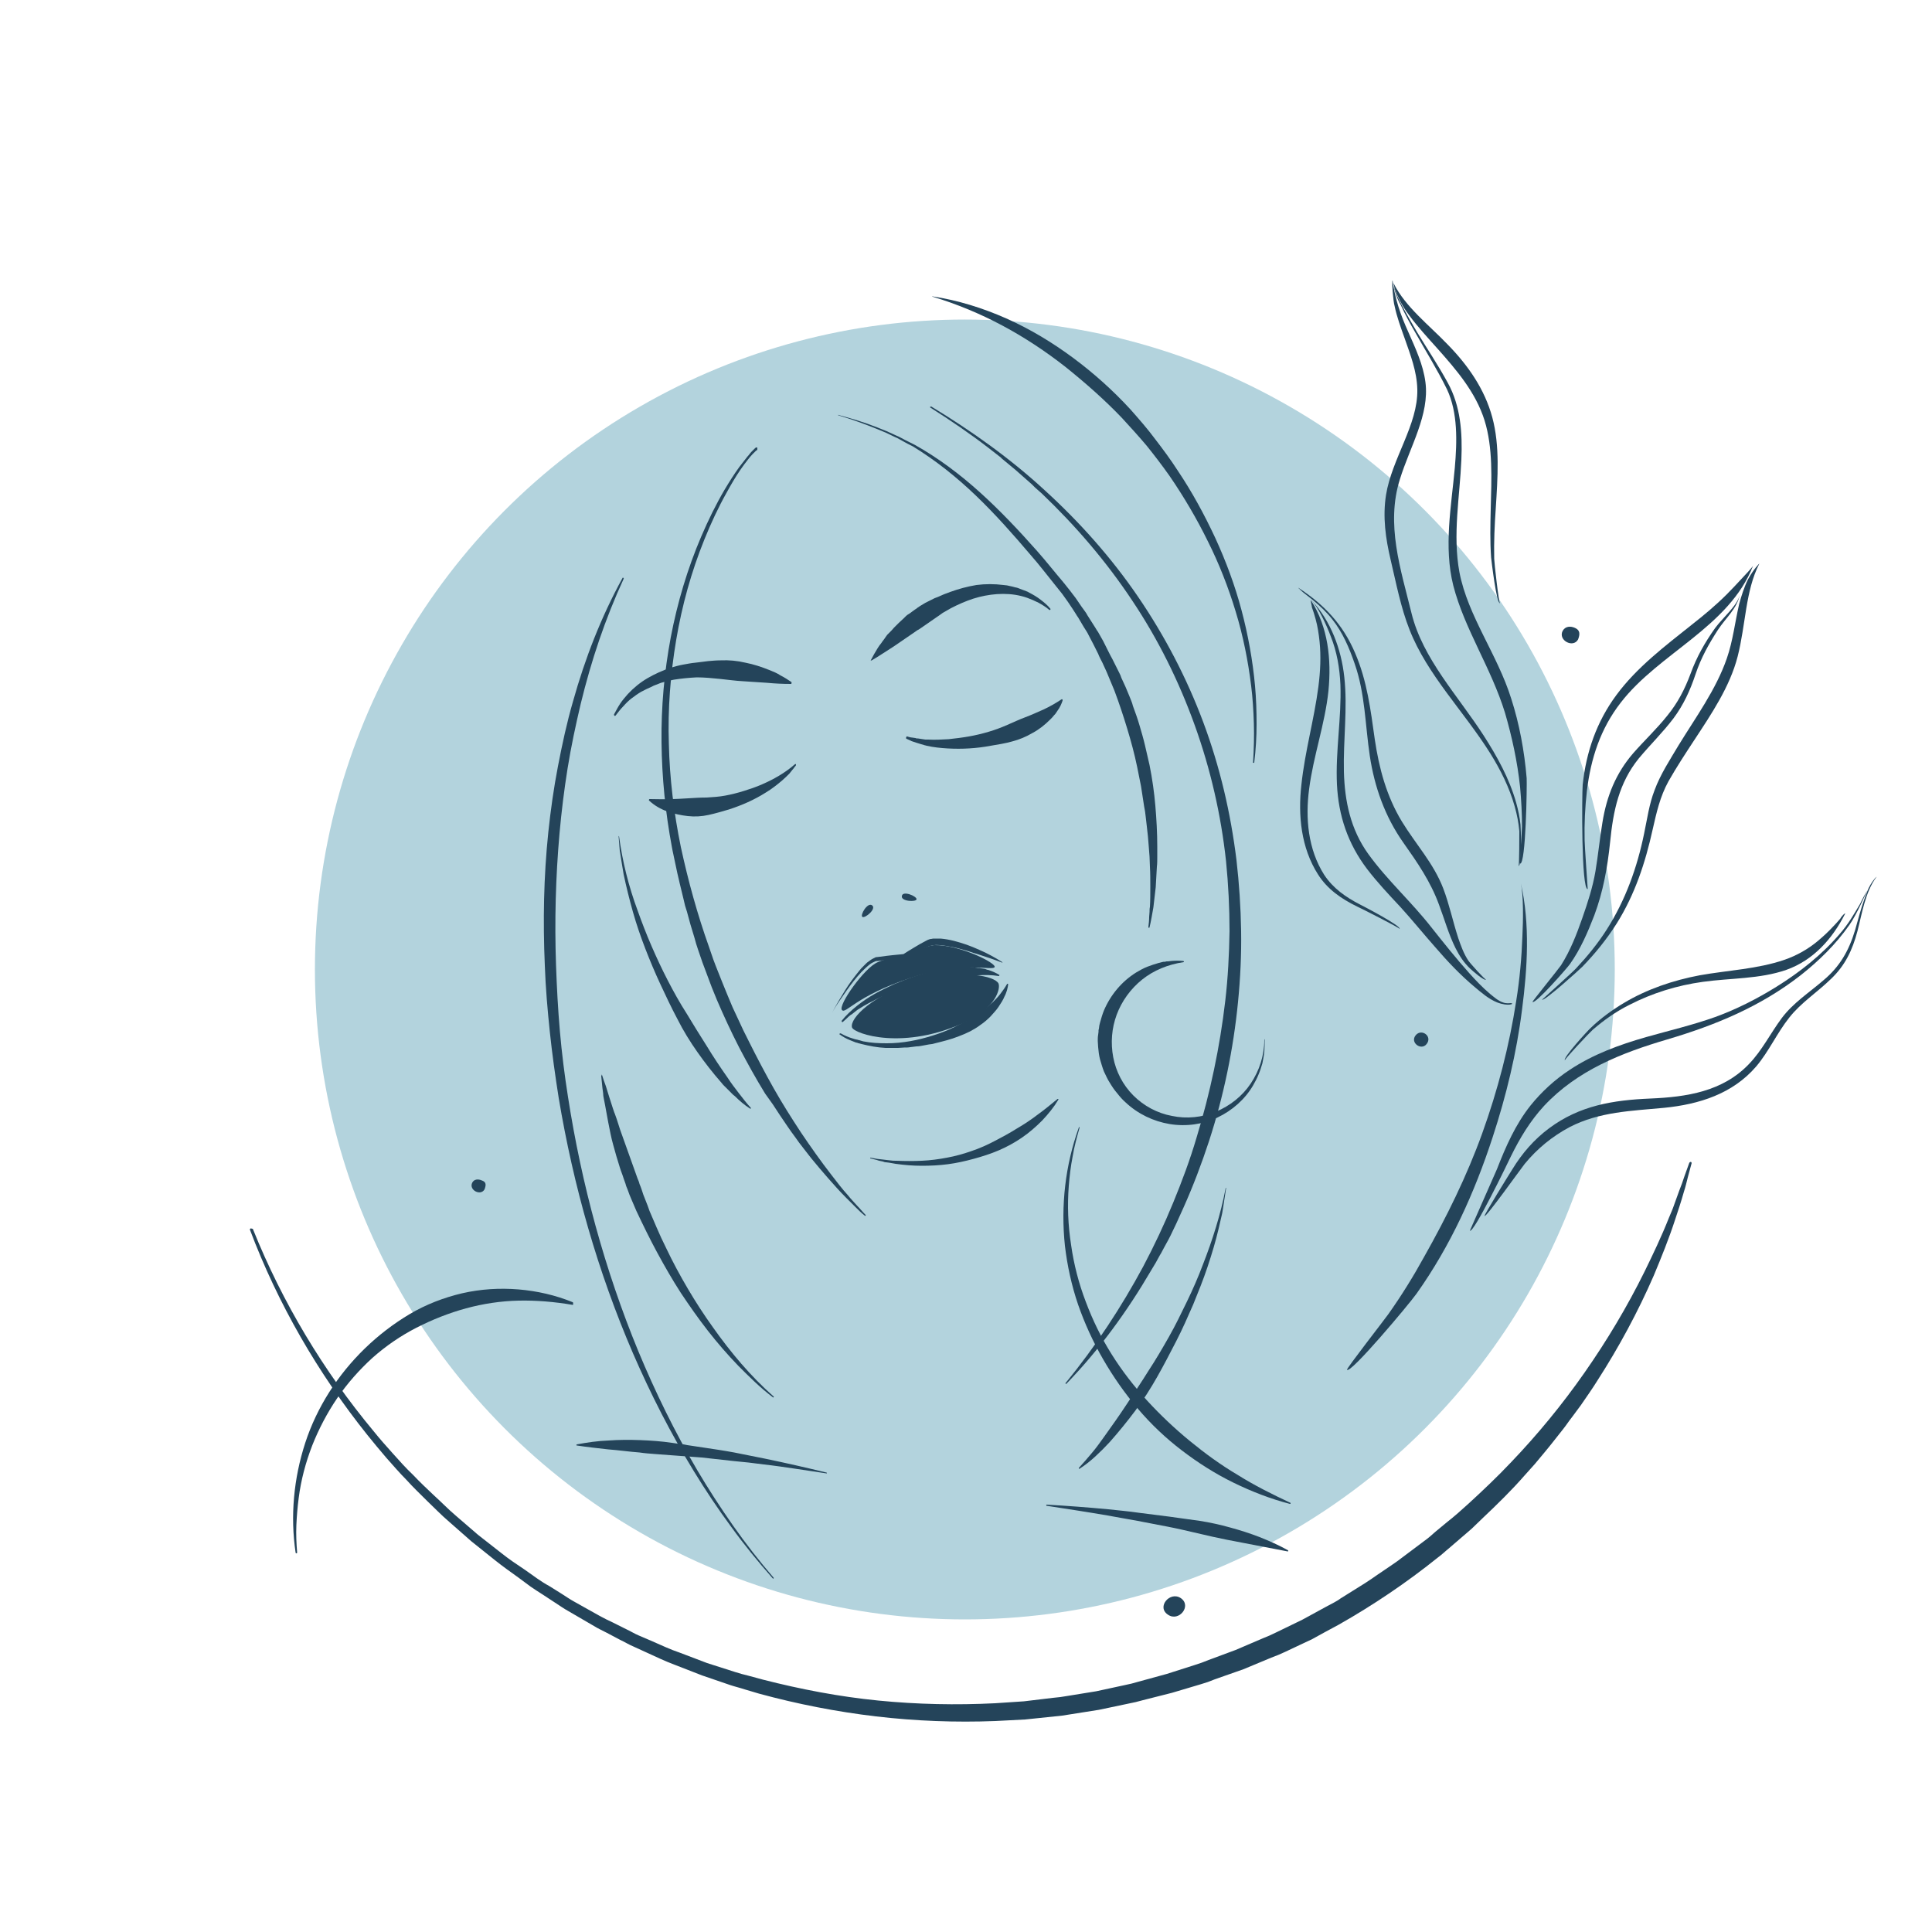 <svg xmlns="http://www.w3.org/2000/svg" xmlns:xlink="http://www.w3.org/1999/xlink" id="Layer_1" x="0px" y="0px" viewBox="0 0 500 500" style="enable-background:new 0 0 500 500;" xml:space="preserve"><style type="text/css">	.st0{fill:#B3D3DD;}	.st1{fill:#24445A;}</style><g id="icon_7">	<circle class="st0" cx="249.7" cy="250.9" r="168.2"></circle>	<g id="plant2_12_">		<g>			<path class="st1" d="M485.6,227c-2.9,3.9-3.7,9.4-4.9,14c-1.3,4.9-3.2,8.9-6.9,12.4c-3.5,3.4-7.7,6.1-10.7,9.9    c-3.2,4-5.3,8.8-8.6,12.7c-6.1,7.1-14.8,9.8-23.8,10.7c-8.4,0.8-16.8,1-24.5,5c-4.5,2.4-8.4,5.6-11.6,9.5    c-0.9,1.1-10,13.9-10.4,13.5c-0.2-0.2,6.5-11,7.2-12.1c2.5-4.1,5.6-7.7,9.5-10.6c7.9-5.9,16.6-7.3,26.2-7.7    c9.4-0.4,18.7-1.8,25.5-8.9c3.4-3.5,5.6-8,8.5-11.9c3-4,7.1-6.6,10.8-9.8c4.3-3.6,6.6-7.7,8.2-13c0.8-2.8,1.5-5.6,2.5-8.3    c0.4-1.1,0.8-2.3,1.4-3.3C484.9,227.5,485.9,226.6,485.6,227z"></path>			<path class="st1" d="M477.5,236.5c-3.3,6.5-8.2,12-15.2,14.5c-6.9,2.4-14.5,2.1-21.6,3.1c-6.6,0.9-13.1,2.9-19.1,6    c-3.4,1.7-6.5,3.9-9.4,6.4c-0.7,0.6-7.4,7.7-7.2,7.9c-0.7-0.5,6-7.8,6.7-8.4c2.6-2.5,5.5-4.6,8.5-6.4c6-3.6,12.8-5.9,19.7-7.2    c7.3-1.3,14.9-1.6,21.9-4c3.2-1.1,6.2-2.8,8.8-5c1.3-1.1,2.6-2.3,3.8-3.6c0.7-0.7,1.3-1.4,1.9-2.1    C476.5,237.2,477.7,236,477.5,236.5z"></path>			<path class="st1" d="M483.2,230.5c0.1-0.1-2.9,6.6-4.6,8.9c-3.5,5-7.8,9.2-12.6,13c-10.4,8.1-22,12.9-34.5,16.6    c-11.9,3.5-23.3,8-31.9,17.2c-3.6,3.9-6.3,8.4-8.6,13.1c-0.8,1.7-9.6,19.9-10.6,19.2c0,0,6.4-14.5,7-15.9    c2.3-5.9,4.8-11.6,8.7-16.5c2.9-3.6,6.3-6.7,10.1-9.2c6-4,12.8-6.5,19.8-8.5c6-1.7,12-3.1,17.9-5.2c5.5-2,10.8-4.7,15.8-7.8    c6.1-3.8,11.8-8.3,16.5-13.8c2.1-2.4,3.6-5,5.2-7.7C481.9,232.8,483,230.8,483.2,230.5z"></path>		</g>		<g>			<path class="st1" d="M339.3,155.4c4.4,6.9,5.3,15.2,4.5,23.4c-0.9,8.6-3.9,16.8-5,25.4c-1,7.5-0.3,15.6,3.9,22.2    c2.3,3.5,5.6,5.8,9.3,7.7c0.8,0.4,10.8,5.6,10.2,6.3c0.2-0.2-10.1-5.4-11-5.8c-4.1-2-7.7-4.5-10.1-8.3    c-4.4-6.9-5.2-15.3-4.3-23.2c0.9-8.6,3.3-16.9,4.4-25.4c0.5-3.9,0.7-7.8,0.3-11.7c-0.2-1.9-0.5-3.9-1-5.7c-0.3-1.1-0.6-2.1-1-3.2    C339.6,157.1,339,155,339.3,155.4z"></path>			<path class="st1" d="M336,152.1c6.7,4.4,11.5,9.4,14.7,16.9c3.1,7.2,4,14.6,5.1,22.4c1.1,7.4,3,14.6,7,21.2    c3.6,5.9,8.2,10.8,10.7,17.3c1.6,4.2,2.5,8.6,3.9,12.9c0.7,2,1.4,4,2.6,5.8c0.3,0.5,4.4,5.1,4.6,4.9c-0.4,0.5-3.7-2.4-4.1-2.8    c-1.6-1.5-2.8-3.3-3.8-5.3c-1.8-3.6-2.9-7.6-4.3-11.3c-2.2-6-5.6-10.9-9.2-16c-4.8-6.8-7.5-14.5-8.7-22.5    c-1.2-8-1.2-16.1-3.9-23.8c-1.4-4.1-3.1-8.1-5.8-11.5c-1.4-1.8-3.1-3.4-4.9-4.9c-0.8-0.6-1.6-1.3-2.4-1.9    C337.3,153.4,335.8,152,336,152.1z"></path>			<path class="st1" d="M339.4,155.3c5,5.4,7.7,12.6,8.5,19.9c0.9,8.1-0.3,16.3-0.1,24.5c0.2,7.6,1.7,14.9,6.3,21.3    c4.9,6.8,11.3,12.5,16.5,19.2c3.1,3.9,6.2,7.8,9.6,11.6c1.7,1.9,3.4,3.7,5.4,5.4c1,0.8,2.1,1.8,3.3,2.2c1,0.4,1.8,0.2,2.1,0.2    c1.1,0.1-0.5,1-3.6-0.2c-2.2-0.9-4-2.5-5.8-4c-3.7-3.1-7-6.6-10.1-10.2c-3.1-3.5-6-7.1-9.1-10.5c-3-3.2-6-6.4-8.6-9.8    c-5-6.6-7.4-13.8-7.8-21.9c-0.4-8.6,1.2-17.2,0.9-25.8c-0.2-4.3-0.9-8.5-2.5-12.5C343.3,161.7,341.2,157.3,339.4,155.3z"></path>		</g>		<g>			<path class="st1" d="M360.4,72.6c0.6,4.7,2.1,9,4.1,13.4c1.8,4.1,3.8,8.3,4.4,12.9c1.1,8.4-4,16.7-6.6,25.1    c-3.7,11.7,0.2,23.3,3,34.7c2.9,11.8,12,21.3,18.7,31.7c3.4,5.3,6.6,11,8.4,17.4c0.5,1.8,0.9,3.7,1.1,5.6    c0.1,0.8,0.4,10.8-0.5,10.7c0.2,0,0.2-8.4,0.2-9c-0.2-2.2-0.6-4.3-1.2-6.4c-1.4-5-3.7-9.5-6.3-13.7c-6.9-11-16.3-20.3-20.9-32    c-2.3-5.8-3.5-12.2-4.9-18.1c-1.3-5.5-2.1-11.1-1.2-16.8c1.5-9.4,8.3-18.2,8.1-27.3c-0.1-4.7-1.8-9-3.3-13.3    c-1-2.8-2-5.5-2.6-8.4C360.6,78.3,360.1,72.5,360.4,72.6z"></path>			<path class="st1" d="M360.7,73.4c3.1,6.1,9,10.6,13.9,15.7c5.2,5.3,9.6,11.5,11.6,18.9c2,7.4,1.4,15.6,0.9,23.6    c-0.3,4.3-0.5,8.6-0.4,13c0,0.9,1.2,11.6,1.5,11.5c-0.9,0.3-2.2-10.9-2.3-11.8c-0.3-4.2-0.2-8.4-0.1-12.6    c0.2-7.8,0.6-15.8-1.6-22.9c-2.3-7.3-7.3-13.1-12.2-18.6c-2.5-2.8-5.1-5.6-7.3-8.6c-1-1.3-1.9-2.7-2.6-4.2    c-0.4-0.8-0.8-1.7-1.1-2.5C361,74.7,360.5,73,360.7,73.4z"></path>			<path class="st1" d="M360.8,74c0.2,1.7,1.4,3.8,2.2,5.4c1.2,2.2,2.4,4.3,3.7,6.5c2.6,4.3,5.5,8.6,8,13.2c3.3,6,3.8,12.8,3.5,19.9    c-0.4,9.5-2.3,19.4-0.5,29.1c2.2,11.4,9.8,21.2,13.4,32.7c2.1,6.5,3.4,13.5,4,20.6c0.1,1.8-0.2,22.4-1.7,22.1    c-0.2,0,0.5-8.6,0.5-9.6c0-3.4-0.2-6.8-0.5-10.2c-0.7-6.6-2.1-13-3.9-19.2c-3.6-11.7-10.5-21.7-13.4-33    c-2.5-10-0.5-20.5,0.4-30.4c0.6-6.9,0.8-14.3-2-20.3c-2.5-5.1-5.5-9.9-8.2-14.7c-1.4-2.4-2.7-4.8-3.8-7.2    C361.8,77.9,360.6,74.7,360.8,74z"></path>		</g>		<g>			<path class="st1" d="M453.7,146.4c-6.2,15.9-24.4,22.6-34.3,35.5c-5.2,6.7-7.7,14.4-8.7,22.7c-0.5,4.3-0.7,8.6-0.6,12.9    c0,1.2,0.8,12.6,0.8,12.6c-1.7,0.2-1.5-24.7-1.3-27c0.9-8.5,3.6-16.3,8.7-23.2c5.3-7.2,12.6-12.7,19.5-18.2    c3.2-2.5,6.3-5.1,9.1-7.9c1.3-1.3,2.6-2.7,3.9-4.1C451.4,149.1,453.6,146.7,453.7,146.4z"></path>			<path class="st1" d="M455.3,145.9c-3.6,7-3.5,15.8-5.6,24c-2,7.8-6.8,14.9-11.2,21.6c-2.3,3.5-4.6,7-6.7,10.7    c-2.2,4-3.1,8.1-4.1,12.5c-1.9,8.6-4.6,16.8-9.3,24.3c-2.6,4.1-5.6,7.8-8.9,11.2c-0.9,0.9-10,9.1-10.4,8.5c0,0,8.1-7.3,8.8-8.1    c2.9-3.1,5.6-6.4,7.9-10c4.9-7.7,7.9-16.1,9.7-24.9c0.8-3.8,1.3-7.6,2.7-11.2c1.5-4.1,4-7.9,6.2-11.6c4.4-7.2,9.7-14.4,12.5-22.5    c1.6-4.6,2.1-9.4,3.2-14.1c0.6-2.2,1.3-4.4,2.3-6.4C453.8,147.3,455.5,145.6,455.3,145.9z"></path>			<path class="st1" d="M450.3,153.8c-0.8,3.8-3.6,6-5.7,9.2c-2.4,3.7-4.4,7.3-5.8,11.5c-1.4,4.2-3.1,7.9-5.7,11.4    c-2.8,3.7-6.1,6.9-9,10.4c-5.1,6.3-6.6,13.5-7.4,21.6c-0.7,6.7-1.8,12.8-4.1,19c-1.7,4.4-3.6,8.8-6.3,12.6c-0.7,1-9,10.5-9.7,9.8    c-0.1-0.1,6.8-8.6,7.4-9.5c2.4-3.8,4-7.9,5.5-12.2c1.4-4,2.7-8,3.4-12.1c0.7-4.2,1.1-8.4,1.8-12.6c1.1-6.9,3.5-12.8,8-18    c2.9-3.3,6.1-6.3,8.8-9.7c2.7-3.3,4.5-6.8,6-10.8c1.6-4.4,3.7-8.1,6.4-11.9C445.9,159.8,449.7,156.7,450.3,153.8z"></path>		</g>		<path class="st1" d="M393.6,228.6c2.4,10.6,1.7,22,0.3,32.7c-1.4,11.2-4.1,22.3-7.6,33c-4.7,14.4-10.9,28.1-19.7,40.5   c-2,2.8-17.1,20.8-18,19.7c-0.2-0.3,9.8-13.1,10.7-14.4c3.4-4.8,6.5-9.8,9.3-14.9c5.8-10.3,11-20.8,15-31.9   c4-11.1,7-22.6,8.8-34.3c0.9-5.6,1.4-11.2,1.6-16.8C394.2,238.3,394.3,231.8,393.6,228.6z"></path>	</g>	<g id="icon_2_2_">		<g id="woman_5_">			<g>				<path class="st1" d="M234.3,247.6c0,0,5.3-3,7.6-3c6.5-0.1,16.1,4.7,15.5,5.7c-0.6,1-8.2-1.7-21.8,2.8     c-14.2,4.7-16.7,9.4-17.7,8.3c-1.1-1.2,5.9-11.1,9.3-12.4C230.5,247.5,234.3,247.6,234.3,247.6z"></path>				<path class="st1" d="M220.5,265.9c-0.7-2.4,5.7-8.7,16.8-11.8c11.9-3.4,20.1-1.5,21.1,0.4c0.6,1.3-0.7,6.3-8.1,9.8     C233.9,272.1,221,267.5,220.5,265.9z"></path>			</g>			<g>				<path class="st1" d="M234.8,190.6l0.7,0.2c0.2,0,0.4,0.1,0.7,0.1l0.7,0.1l0.3,0.1l0.3,0c0.4,0.1,0.9,0.1,1.3,0.2l0.7,0.1     c0.2,0,0.4,0,0.7,0c1.8,0.1,3.5,0,5.3-0.1c1.8-0.2,3.5-0.4,5.2-0.7c1.7-0.3,3.4-0.7,5.1-1.2c1.7-0.5,3.3-1.1,4.9-1.8     c1.6-0.7,3.1-1.4,4.7-2c1.6-0.6,3.1-1.3,4.7-2c1.5-0.7,3.1-1.6,4.6-2.6l0,0c0.1-0.1,0.3,0,0.3,0.1c0,0.1,0,0.1,0,0.2     c-0.3,0.9-0.7,1.8-1.3,2.6l-0.4,0.6c-0.1,0.2-0.3,0.4-0.5,0.6c-0.3,0.4-0.6,0.7-1,1.1c-1.4,1.4-2.9,2.6-4.6,3.5     c-1.7,1-3.4,1.7-5.3,2.2c-1.8,0.5-3.7,0.8-5.5,1.1c-3.7,0.7-7.4,0.9-11.1,0.7c-1.8-0.1-3.7-0.3-5.5-0.7     c-0.2-0.1-0.5-0.1-0.7-0.2l-0.7-0.2c-0.4-0.1-0.9-0.3-1.3-0.4l-0.3-0.1l-0.3-0.1l-0.6-0.2c-0.4-0.2-0.8-0.4-1.3-0.6     c-0.1-0.1-0.2-0.2-0.1-0.3C234.6,190.6,234.7,190.5,234.8,190.6L234.8,190.6z"></path>				<path class="st1" d="M225.4,170.8c0.5-1,1.1-2,1.7-3c0.3-0.5,0.6-0.9,1-1.4c0.3-0.5,0.7-0.9,1-1.4l0.5-0.7     c0.2-0.2,0.4-0.4,0.6-0.6c0.4-0.4,0.8-0.8,1.2-1.3c0.8-0.8,1.6-1.6,2.5-2.4l0.6-0.6c0.2-0.2,0.5-0.4,0.7-0.5     c0.5-0.3,0.9-0.7,1.4-1c0.2-0.2,0.5-0.3,0.7-0.5c0.2-0.2,0.5-0.3,0.7-0.5c0.5-0.3,1-0.6,1.5-0.9l1.6-0.8l0.8-0.4l0.8-0.3     l1.6-0.7l1.6-0.6c2.2-0.8,4.4-1.4,6.8-1.8c2.3-0.3,4.7-0.3,7,0l0.9,0.1c0.3,0.1,0.6,0.1,0.9,0.2c0.6,0.1,1.1,0.3,1.7,0.4     c0.3,0.1,0.6,0.2,0.8,0.3l0.8,0.3c0.3,0.1,0.5,0.2,0.8,0.3c0.3,0.1,0.5,0.2,0.8,0.4c1,0.5,2,1.1,2.9,1.8     c0.9,0.7,1.8,1.4,2.5,2.3c0.1,0.1,0.1,0.2,0,0.3c-0.1,0.1-0.2,0.1-0.3,0l0,0c-0.8-0.7-1.8-1.3-2.7-1.8c-1-0.5-1.9-0.9-3-1.3     c-2-0.7-4.1-1-6.2-1c-2.1,0-4.2,0.3-6.2,0.8c-2,0.5-4,1.3-5.9,2.2l-1.4,0.7c-0.5,0.3-0.9,0.5-1.4,0.8c-0.2,0.1-0.5,0.3-0.7,0.4     l-0.7,0.5l-1.3,0.9c-0.4,0.3-0.9,0.6-1.3,0.9c-0.4,0.3-0.9,0.6-1.3,0.9c-0.4,0.3-0.9,0.6-1.3,0.9c-0.2,0.1-0.4,0.3-0.7,0.4     l-0.7,0.5l-5.4,3.7c-0.5,0.3-0.9,0.6-1.4,0.9c-0.5,0.3-0.9,0.6-1.4,0.9c-0.9,0.6-1.9,1.2-2.9,1.8l0,0c-0.1,0.1-0.3,0-0.3-0.1     C225.3,170.9,225.3,170.8,225.4,170.8z"></path>				<path class="st1" d="M327.3,269.1c0,1,0,2-0.1,3.1c-0.1,1-0.3,2-0.5,3c-0.3,1-0.6,2-1,2.9c-0.4,1-0.9,1.9-1.4,2.8     c-2.1,3.6-5.4,6.5-9.2,8.3c-3.8,1.8-8.2,2.4-12.4,1.7c-4.2-0.7-8.2-2.6-11.4-5.6c-0.8-0.7-1.5-1.5-2.2-2.4     c-0.7-0.8-1.3-1.7-1.9-2.7c-0.6-0.9-1-1.9-1.5-2.9c-0.4-1-0.7-2.1-1-3.1c-0.3-1.1-0.4-2.1-0.5-3.2c0-0.5-0.1-1.1-0.1-1.6     c0-0.5,0-1.1,0.1-1.6c0-0.3,0.1-0.5,0.1-0.8l0-0.4l0.1-0.4c0-0.3,0.1-0.5,0.1-0.8c0.1-0.3,0.1-0.5,0.2-0.8     c0.3-1.1,0.6-2.1,1-3.1c1.7-4,4.6-7.5,8.3-9.8l0.7-0.4c0.2-0.1,0.5-0.3,0.7-0.4l0.4-0.2l0.4-0.2c0.2-0.1,0.5-0.2,0.7-0.3     c1-0.4,2-0.7,3-1l0.8-0.2c0.3-0.1,0.5-0.1,0.8-0.1l0.4-0.1l0.4,0c0.3,0,0.5-0.1,0.8-0.1c1-0.1,2.1-0.1,3.1,0     c0.1,0,0.2,0.1,0.2,0.2c0,0.1-0.1,0.1-0.1,0.1l0,0c-4,0.6-7.7,2.1-10.7,4.5c-3,2.4-5.3,5.6-6.6,9.1c-1.3,3.5-1.6,7.3-0.9,11     c0.7,3.7,2.5,7.2,5.2,9.9c2.7,2.7,6.2,4.6,10,5.3c3.8,0.8,7.8,0.4,11.4-1.1c3.6-1.5,6.8-4,9-7.3c2.2-3.3,3.5-7.2,3.5-11.3l0,0     c0-0.1,0.1-0.2,0.2-0.2C327.2,268.9,327.3,269,327.3,269.1z"></path>				<path class="st1" d="M205.9,198.2c-0.3,0.3-0.5,0.7-0.8,1l-0.4,0.5l-0.4,0.5c-0.6,0.6-1.2,1.2-1.9,1.8c-1.3,1.1-2.7,2.2-4.2,3.1     c-3,1.9-6.2,3.3-9.6,4.4c-1.7,0.5-3.4,1-5.2,1.4c-1.8,0.4-3.6,0.5-5.4,0.3c-1.8-0.2-3.6-0.6-5.3-1.2c-1.7-0.6-3.3-1.5-4.7-2.8     c-0.1-0.1-0.1-0.2,0-0.3c0-0.1,0.1-0.1,0.2-0.1h0c1.8,0,3.5,0.1,5.1,0c1.6,0,3.2-0.1,4.8-0.2c1.6-0.1,3.2-0.2,4.8-0.2     c1.6-0.1,3.2-0.2,4.8-0.5c1.6-0.3,3.2-0.7,4.8-1.2c1.6-0.5,3.1-1,4.7-1.7c3-1.3,6-3,8.5-5.2l0,0c0.1-0.1,0.2-0.1,0.3,0     C206,198,206,198.1,205.9,198.2z"></path>				<path class="st1" d="M204.7,177c-2.2,0-4.2-0.1-6.3-0.3c-2.1-0.1-4.1-0.3-6.1-0.4c-2-0.1-4-0.4-6-0.6c-2-0.2-4-0.4-6-0.4     c-2,0.1-4,0.3-5.9,0.6c-1,0.2-1.9,0.4-2.9,0.7c-0.5,0.1-0.9,0.3-1.4,0.5c-0.5,0.2-0.9,0.3-1.4,0.6c-0.9,0.4-1.8,0.8-2.7,1.3     c-0.9,0.5-1.7,1.1-2.5,1.7c-0.8,0.6-1.5,1.3-2.2,2.1c-0.7,0.7-1.3,1.5-2,2.4l0,0c-0.1,0.1-0.2,0.1-0.3,0     c-0.1-0.1-0.1-0.2-0.1-0.3c0.5-0.9,1-1.9,1.6-2.8c0.6-0.9,1.3-1.7,2-2.5c1.5-1.6,3.2-3,5.1-4.1c1.9-1.1,3.9-2,6-2.7     c1-0.3,2.1-0.6,3.2-0.8c1.1-0.2,2.1-0.4,3.2-0.5c1.1-0.1,2.2-0.3,3.2-0.4c1.1-0.1,2.2-0.2,3.3-0.2c2.2-0.1,4.3,0.1,6.4,0.6     c2.1,0.4,4.2,1.1,6.2,1.9c1,0.4,2,0.8,2.9,1.4c1,0.5,1.9,1.1,2.8,1.7c0.1,0.1,0.1,0.2,0,0.3C204.9,176.9,204.8,177,204.7,177     L204.7,177z"></path>				<path class="st1" d="M215.5,261.8c1-1.9,2.1-3.7,3.2-5.5c1.1-1.8,2.4-3.5,3.7-5.1c0.2-0.2,0.3-0.4,0.5-0.6     c0.2-0.2,0.4-0.4,0.6-0.6c0.2-0.2,0.4-0.4,0.6-0.6c0.2-0.2,0.4-0.4,0.6-0.5c0.4-0.3,0.9-0.7,1.4-0.9c0.1-0.1,0.3-0.1,0.4-0.2     l0.2-0.1l0.1,0l0.1,0c0.3,0,0.5-0.1,0.8-0.1c2.1-0.3,4.2-0.5,6.3-0.7l-0.3,0.1c0.9-0.6,1.9-1.2,2.9-1.8c1-0.6,2-1.2,3-1.7     l0.4-0.2c0.1-0.1,0.3-0.1,0.5-0.2c0.2-0.1,0.3-0.1,0.5-0.1c0.2,0,0.3-0.1,0.5-0.1l0.5,0l0.5,0c0.3,0,0.6,0,0.9,0     c1.2,0.1,2.3,0.3,3.5,0.6c1.1,0.3,2.2,0.6,3.3,1c1.1,0.4,2.1,0.8,3.2,1.3c2.1,0.9,4.1,2,6,3.2c0,0,0.1,0.1,0,0.1     c0,0-0.1,0-0.1,0l0,0c-2.1-0.8-4.2-1.5-6.4-2.2c-1.1-0.3-2.1-0.7-3.2-1c-1.1-0.3-2.1-0.6-3.2-0.8c-1.1-0.2-2.1-0.4-3.2-0.5     c-0.5,0-1-0.1-1.5,0c-0.1,0-0.2,0-0.4,0c-0.1,0-0.2,0-0.3,0.1c-0.1,0-0.2,0.1-0.3,0.1l-0.4,0.1c-1,0.4-2,0.9-2.9,1.4     c-1,0.5-1.9,1.1-2.9,1.7l0,0c-0.1,0.1-0.2,0.1-0.3,0.1c-2.1,0.1-4.2,0.2-6.3,0.5c-0.3,0-0.5,0.1-0.8,0.1l-0.1,0l-0.1,0l-0.2,0     c-0.1,0-0.2,0.1-0.3,0.1c-0.4,0.2-0.9,0.4-1.3,0.7c-0.8,0.6-1.5,1.3-2.3,2.1c-1.4,1.5-2.7,3.2-3.9,4.9c-0.6,0.9-1.2,1.7-1.8,2.6     c-0.6,0.9-1.2,1.8-1.7,2.7l0,0c0,0-0.1,0.1-0.1,0C215.5,261.9,215.5,261.9,215.5,261.8z"></path>				<path class="st1" d="M217.8,264.2c1.1-1.4,2.5-2.7,4-3.9c1.5-1.2,3-2.2,4.6-3.1c1.6-0.9,3.3-1.7,5-2.5c1.7-0.7,3.4-1.4,5.2-2     c1.8-0.6,3.6-1.1,5.4-1.6c1.8-0.4,3.7-0.7,5.5-0.8c1.9-0.1,3.8-0.1,5.6,0.2l0.4,0l0.4,0.1l0.7,0.1c0.2,0,0.5,0.1,0.7,0.2     c0.2,0.1,0.5,0.1,0.7,0.2c0.9,0.3,1.8,0.7,2.6,1.2c0.1,0,0.1,0.1,0,0.2c0,0-0.1,0.1-0.1,0.1l0,0c-1.8-0.3-3.6-0.3-5.4-0.2     c-1.8,0.1-3.6,0.3-5.3,0.5c-1.8,0.2-3.5,0.5-5.3,0.8c-1.8,0.3-3.5,0.6-5.3,1.1c-1.7,0.5-3.5,1-5.2,1.6c-1.7,0.6-3.4,1.3-5,2.1     c-1.6,0.8-3.2,1.6-4.7,2.6c-0.4,0.2-0.7,0.5-1.1,0.8c-0.4,0.3-0.7,0.6-1.1,0.8c-0.4,0.3-0.7,0.6-1,0.9c-0.3,0.3-0.7,0.6-1,0.9     l0,0c0,0-0.1,0-0.2,0C217.8,264.3,217.8,264.2,217.8,264.2z"></path>				<path class="st1" d="M217.7,267.5c0.9,0.5,1.8,0.9,2.8,1.2c0.5,0.2,1,0.3,1.5,0.4c0.2,0.1,0.5,0.1,0.7,0.2l0.7,0.2     c2,0.4,4,0.5,6.1,0.5c4.1,0,8.1-0.8,11.9-2c1.9-0.6,3.8-1.3,5.6-2.2c1.8-0.9,3.5-1.8,5.2-2.8c1.7-1,3.2-2.2,4.7-3.6     c0.7-0.7,1.4-1.4,2-2.2c0.6-0.8,1.2-1.6,1.7-2.5l0,0c0-0.1,0.1-0.1,0.2-0.1c0.1,0,0.1,0.1,0.1,0.1c0,0.5-0.2,1.1-0.3,1.6     c-0.2,0.5-0.3,1-0.6,1.5c-0.4,1-1,1.9-1.6,2.8c-0.6,0.9-1.4,1.7-2.1,2.5c-0.8,0.8-1.6,1.5-2.5,2.1c-0.9,0.7-1.8,1.2-2.7,1.7     c-0.5,0.2-1,0.5-1.5,0.7c-0.5,0.2-1,0.4-1.5,0.6c-2,0.8-4.1,1.3-6.1,1.8l-0.8,0.2l-0.8,0.1l-1.6,0.3c-0.5,0.1-1,0.2-1.6,0.2     l-1.6,0.2c-0.5,0.1-1.1,0.1-1.6,0.1c-0.5,0-1.1,0.1-1.6,0.1l-1.6,0c-0.3,0-0.5,0-0.8,0l-0.8,0c-2.1-0.1-4.2-0.5-6.2-1l-0.8-0.2     c-0.3-0.1-0.5-0.2-0.7-0.2c-0.5-0.2-1-0.4-1.5-0.6c-1-0.4-1.9-0.9-2.7-1.5c-0.1,0-0.1-0.1,0-0.2     C217.5,267.4,217.6,267.4,217.7,267.5L217.7,267.5z"></path>				<path class="st1" d="M225.3,299.6l1.6,0.3c0.5,0.1,1.1,0.1,1.7,0.2c0.5,0.1,1.1,0.1,1.7,0.2c0.6,0.1,1.1,0.1,1.7,0.1     c2.2,0.1,4.4,0.1,6.6,0c2.2-0.1,4.4-0.4,6.5-0.8c2.2-0.4,4.3-1,6.3-1.7c2.1-0.7,4.1-1.6,6-2.6c1.9-1,3.8-2,5.7-3.2     c1.9-1.1,3.7-2.3,5.4-3.6c1.8-1.3,3.5-2.7,5.2-4.1c0.1,0,0.1,0,0.2,0c0,0,0,0.1,0,0.2c-1.2,2-2.6,3.7-4.2,5.4     c-1.6,1.6-3.3,3.1-5.2,4.4c-1.9,1.3-3.9,2.4-6,3.3c-2.1,0.9-4.3,1.6-6.5,2.2c-2.2,0.6-4.4,1.1-6.7,1.4c-2.3,0.3-4.5,0.4-6.8,0.4     c-2.3,0-4.5-0.2-6.7-0.5c-0.6-0.1-1.1-0.2-1.7-0.3l-0.8-0.1c-0.3,0-0.6-0.1-0.8-0.2c-0.5-0.1-1.1-0.2-1.6-0.4l-1.6-0.4     c-0.1,0-0.1-0.1-0.1-0.2C225.1,299.6,225.2,299.6,225.3,299.6L225.3,299.6z"></path>				<path class="st1" d="M195.9,116.5c-0.1,0-0.2,0.1-0.3,0.2c-0.1,0.1-0.2,0.2-0.3,0.3c-0.2,0.2-0.4,0.4-0.6,0.6     c-0.4,0.4-0.7,0.8-1.1,1.3c-0.7,0.9-1.4,1.8-2,2.7c-1.3,1.9-2.4,3.8-3.5,5.8c-2.2,3.9-4.1,8-5.8,12.2c-3.4,8.4-5.8,17.1-7.3,26     c-1.5,8.9-2.2,17.9-1.9,26.9c0.2,9,1.3,17.9,3.1,26.7c1.9,8.8,4.3,17.5,7.3,25.9l1.1,3.2c0.4,1.1,0.8,2.1,1.2,3.1     c0.8,2.1,1.7,4.2,2.5,6.2c0.4,1,0.9,2.1,1.3,3.1l0.7,1.5l0.7,1.5l0.7,1.5c0.2,0.5,0.5,1,0.7,1.5l1.5,3c2,4,4.1,8,6.3,11.9     c2.2,3.9,4.6,7.7,7.1,11.5c2.5,3.7,5.1,7.4,7.9,11c0.7,0.9,1.4,1.8,2.1,2.7c0.7,0.9,1.4,1.7,2.2,2.6c0.7,0.9,1.5,1.7,2.2,2.5     c0.8,0.8,1.5,1.7,2.3,2.5l0,0c0.1,0.1,0.1,0.1,0,0.2c-0.1,0.1-0.1,0.1-0.2,0c-0.9-0.7-1.7-1.5-2.5-2.3c-0.8-0.8-1.6-1.6-2.4-2.4     c-1.6-1.6-3.1-3.3-4.6-5c-1.5-1.7-3-3.5-4.4-5.2c-0.7-0.9-1.4-1.8-2.1-2.7c-0.7-0.9-1.4-1.8-2-2.7c-0.7-0.9-1.3-1.8-2-2.8     c-0.6-0.9-1.3-1.9-1.9-2.8l-1.9-2.9L198,283c-2.4-3.9-4.6-7.9-6.7-11.9c-2.1-4.1-4-8.2-5.8-12.4l-1.3-3.2     c-0.4-1.1-0.8-2.1-1.2-3.2l-0.6-1.6c-0.2-0.5-0.4-1.1-0.6-1.6l-1.1-3.2c-0.4-1.1-0.7-2.2-1-3.3c-0.3-1.1-0.7-2.2-1-3.3l-0.9-3.3     l-0.5-1.6l-0.4-1.7l-0.8-3.3c-0.1-0.5-0.3-1.1-0.4-1.7l-0.4-1.7c-0.2-1.1-0.5-2.2-0.7-3.3c-0.2-1.1-0.5-2.2-0.7-3.4     c-1.7-9-2.6-18.1-2.7-27.2c-0.1-9.1,0.7-18.2,2.4-27.2c1.7-8.9,4.3-17.7,7.9-26.1c1.8-4.2,3.8-8.3,6.1-12.2     c1.2-2,2.4-3.9,3.7-5.7c0.7-0.9,1.4-1.8,2.1-2.7c0.4-0.4,0.7-0.9,1.1-1.3c0.2-0.2,0.4-0.4,0.6-0.6c0.1-0.1,0.2-0.2,0.3-0.3     c0.1-0.1,0.2-0.2,0.4-0.2c0.1,0,0.2,0,0.2,0.1C196,116.4,196,116.5,195.9,116.5L195.9,116.5z"></path>				<path class="st1" d="M279.4,291.8c-0.7,2.5-1.4,5-1.8,7.5c-0.5,2.5-0.8,5.1-1,7.6c-0.4,5.1-0.2,10.2,0.6,15.3     c0.7,5,2,10,3.8,14.7c1.8,4.8,4,9.3,6.7,13.6c2.7,4.3,5.8,8.3,9.2,12c3.4,3.7,7.1,7.2,11,10.4c3.9,3.2,8,6.2,12.4,8.8     c4.3,2.7,8.9,5,13.6,7.2c0.1,0,0.1,0.1,0.1,0.2c0,0.1-0.1,0.1-0.2,0.1c-5-1.3-9.9-3.2-14.6-5.5c-4.7-2.3-9.1-5.1-13.3-8.3     c-4.2-3.2-8-6.8-11.4-10.8c-3.4-4-6.4-8.3-9-12.8c-2.6-4.5-4.8-9.3-6.5-14.2c-1.7-5-2.8-10.1-3.4-15.2     c-1.1-10.4,0.1-20.9,3.6-30.6c0-0.1,0.1-0.1,0.2-0.1C279.4,291.6,279.4,291.7,279.4,291.8z"></path>				<path class="st1" d="M270.9,389.4c5.3,0.3,10.6,0.7,15.9,1.2c2.6,0.3,5.3,0.5,7.9,0.9c2.6,0.3,5.3,0.7,7.9,1     c2.6,0.4,5.3,0.7,7.9,1.1c2.6,0.4,5.3,1,7.8,1.7c2.6,0.7,5.1,1.5,7.7,2.5c2.5,1,5,2.1,7.3,3.4c0.1,0,0.1,0.2,0.1,0.2     c0,0.1-0.1,0.1-0.2,0.1l-15.6-3l-1.9-0.4l-1.9-0.4c-1.3-0.3-2.6-0.6-3.9-0.9c-2.6-0.6-5.1-1.2-7.7-1.7c-2.6-0.5-5.2-1-7.8-1.5     c-2.6-0.5-5.2-0.9-7.8-1.4c-5.2-0.9-10.5-1.7-15.7-2.5l0,0c-0.1,0-0.2-0.1-0.1-0.2C270.7,389.5,270.8,389.4,270.9,389.4z"></path>				<path class="st1" d="M213.8,381.3c-1.3-0.2-2.7-0.4-4-0.6c-1.3-0.2-2.7-0.4-4-0.6c-2.7-0.4-5.4-0.8-8.1-1.1     c-1.3-0.2-2.7-0.3-4-0.5l-2-0.2l-2-0.2c-2.7-0.3-5.4-0.6-8.1-0.9c-2.7-0.2-5.4-0.4-8.1-0.6l-4-0.3c-1.3-0.1-2.7-0.2-4-0.4     c-2.7-0.2-5.4-0.6-8.1-0.8c-2.7-0.3-5.4-0.6-8.1-1l0,0c-0.1,0-0.2-0.1-0.1-0.2c0-0.1,0.1-0.1,0.1-0.1c2.7-0.5,5.4-0.9,8.2-1     c2.7-0.2,5.5-0.2,8.2-0.1c2.7,0.1,5.5,0.3,8.2,0.7l2,0.3l1,0.1l1,0.2c1.3,0.2,2.7,0.4,4,0.6c2.7,0.4,5.4,0.8,8.1,1.3l2,0.4     l2,0.4c1.3,0.3,2.7,0.5,4,0.8c5.3,1.1,10.6,2.3,15.9,3.6c0.1,0,0.1,0.1,0.1,0.2C214,381.3,213.9,381.3,213.8,381.3L213.8,381.3z     "></path>				<path class="st1" d="M148.2,337.7c-4.7-0.8-9.4-1.2-14-1.1c-4.6,0.1-9.2,0.8-13.6,2c-4.4,1.2-8.7,2.9-12.8,5     c-4.1,2.1-7.9,4.7-11.4,7.8c-3.4,3.1-6.5,6.6-9.1,10.4c-2.6,3.8-4.8,8-6.5,12.3c-1.7,4.4-2.9,8.9-3.5,13.6     c-0.3,2.3-0.5,4.7-0.6,7c-0.1,2.4,0,4.7,0.2,7.1c0,0.1-0.1,0.2-0.2,0.2c-0.1,0-0.2-0.1-0.2-0.2c-1.4-9.4-0.5-19.2,2.5-28.4     c1.5-4.6,3.6-9,6.2-13.1c2.6-4.1,5.7-7.9,9.2-11.3c3.5-3.4,7.4-6.4,11.6-8.9c4.2-2.5,8.9-4.3,13.6-5.4c4.8-1.1,9.7-1.4,14.6-1     c4.8,0.4,9.6,1.5,14,3.3c0.1,0,0.1,0.1,0.1,0.2C148.4,337.6,148.3,337.7,148.2,337.7z"></path>				<path class="st1" d="M161.4,149.8c-4.8,10.4-8.4,21.2-11.1,32.3c-1.3,5.5-2.5,11.1-3.4,16.7c-0.9,5.6-1.6,11.3-2.1,16.9     c-1,11.3-1.3,22.7-0.9,34.1c0.2,5.7,0.5,11.4,1,17.1c0.5,5.7,1.2,11.3,2.1,17c3.5,22.5,9.5,44.7,18.2,65.8     c4.4,10.6,9.4,20.8,15.2,30.7c2.9,4.9,6,9.7,9.3,14.4c3.3,4.7,6.8,9.2,10.5,13.5c0.1,0.1,0,0.2,0,0.2c-0.1,0.1-0.1,0-0.2,0     c-3.8-4.3-7.4-8.7-10.8-13.4c-3.4-4.6-6.6-9.4-9.6-14.3c-6-9.8-11.2-20-15.8-30.6c-9.1-21.1-15.4-43.3-19.2-66     c-0.9-5.7-1.7-11.4-2.3-17.1c-0.6-5.7-1.1-11.5-1.3-17.2c-0.5-11.5-0.3-23,0.9-34.5c0.6-5.7,1.4-11.4,2.5-17.1     c1.1-5.7,2.3-11.3,3.9-16.8c3.1-11.1,7.3-21.9,12.8-31.9c0-0.1,0.1-0.1,0.2-0.1C161.4,149.7,161.5,149.8,161.4,149.8z"></path>				<path class="st1" d="M155.8,278.2c0.3,0.9,0.6,1.9,1,2.9c0.3,1,0.6,1.9,0.9,2.9l0.9,2.8c0.2,0.5,0.3,1,0.5,1.4l0.5,1.4     c0.3,0.9,0.6,1.9,0.9,2.8c0.3,0.9,0.7,1.9,1,2.8l0.5,1.4c0.2,0.5,0.3,0.9,0.5,1.4l1,2.8c0.3,0.9,0.7,1.9,1,2.8     c0.2,0.5,0.3,0.9,0.5,1.4c0.2,0.5,0.4,0.9,0.5,1.4c0.4,0.9,0.7,1.9,1,2.8l1.1,2.8c0.2,0.5,0.3,0.9,0.5,1.4l0.6,1.4l0.6,1.4     l0.3,0.7l0.3,0.7l1.2,2.7l1.3,2.7c1.7,3.6,3.6,7.1,5.6,10.5c2,3.4,4.2,6.8,6.5,10c4.6,6.5,9.7,12.6,15.7,17.9l0,0     c0.1,0.1,0.1,0.2,0,0.2c-0.1,0.1-0.2,0.1-0.2,0c-1.6-1.2-3.1-2.5-4.6-3.9c-1.5-1.4-2.9-2.8-4.3-4.2c-2.8-2.9-5.4-5.9-7.9-9.1     c-2.5-3.2-4.8-6.5-7-9.8c-2.2-3.4-4.2-6.9-6.1-10.4c-1.9-3.5-3.7-7.2-5.4-10.8l-1.2-2.8c-0.4-0.9-0.8-1.9-1.1-2.8     c-0.2-0.5-0.4-0.9-0.5-1.4c-0.2-0.5-0.3-0.9-0.5-1.4c-0.3-1-0.7-1.9-1-2.9c-0.6-1.9-1.2-3.9-1.7-5.8c-0.3-1-0.5-2-0.7-2.9     c-0.2-1-0.4-2-0.6-3c-0.4-2-0.7-4-1.1-5.9c-0.1-0.5-0.2-1-0.2-1.5c-0.1-0.5-0.1-1-0.2-1.5c-0.1-1-0.2-2-0.3-3     c0-0.1,0.1-0.2,0.1-0.2C155.7,278,155.8,278.1,155.8,278.2L155.8,278.2z"></path>				<path class="st1" d="M217,107.4c3.4,0.9,6.7,1.9,10,3.2l2.5,1l2.4,1.1c0.8,0.3,1.6,0.8,2.4,1.2l1.2,0.6c0.2,0.1,0.4,0.2,0.6,0.3     l0.6,0.3c6.1,3.4,11.8,7.7,17,12.4c5.2,4.7,10,9.8,14.7,15.1c2.3,2.6,4.5,5.4,6.8,8.1c0.1,0.2,0.3,0.3,0.4,0.5l0.4,0.5l0.8,1     l1.6,2.1l1.5,2.2l0.8,1.1c0.3,0.4,0.5,0.7,0.7,1.1l1.4,2.2l0.7,1.1c0.2,0.4,0.5,0.8,0.7,1.1l1.3,2.3l0.3,0.6l0.3,0.6l0.6,1.2     c0.4,0.8,0.8,1.6,1.2,2.3l1.2,2.4l0.6,1.2c0.2,0.4,0.4,0.8,0.5,1.2l1.1,2.4c0.2,0.4,0.3,0.8,0.5,1.2l0.5,1.2     c0.3,0.8,0.7,1.6,0.9,2.5l0.9,2.5c0.1,0.2,0.1,0.4,0.2,0.6l0.2,0.6l0.4,1.3c0.5,1.7,1,3.4,1.4,5.1c0.1,0.4,0.2,0.9,0.3,1.3     l0.3,1.3l0.3,1.3c0.1,0.4,0.2,0.9,0.3,1.3c0.7,3.5,1.2,7,1.5,10.5c0.3,3.5,0.5,7.1,0.5,10.6c0,0.9,0,1.8,0,2.6     c0,0.9,0,1.8-0.1,2.6c-0.1,1.8-0.2,3.5-0.3,5.3c-0.2,1.8-0.4,3.5-0.6,5.2c-0.3,1.7-0.6,3.5-1,5.2c0,0.1-0.1,0.1-0.2,0.1     c-0.1,0-0.1-0.1-0.1-0.2l0,0c0.1-0.9,0.2-1.7,0.2-2.6c0-0.4,0.1-0.9,0.1-1.3c0-0.4,0-0.9,0.1-1.3c0.1-1.7,0.1-3.5,0.1-5.2     c0-1.7,0-3.5-0.1-5.2c0-0.9-0.1-1.7-0.1-2.6c-0.1-0.9-0.1-1.7-0.2-2.6c-0.1-1.7-0.3-3.5-0.5-5.2l-0.3-2.6     c-0.1-0.9-0.2-1.7-0.4-2.6c-0.1-0.9-0.3-1.7-0.4-2.6c-0.1-0.9-0.3-1.7-0.4-2.6l-0.5-2.5l-0.5-2.5c-0.7-3.4-1.6-6.7-2.6-10     c-1-3.3-2.1-6.6-3.3-9.8l-1-2.4c-0.2-0.4-0.3-0.8-0.5-1.2l-0.5-1.2l-1.1-2.4c-0.4-0.8-0.8-1.5-1.1-2.3l-0.6-1.2l-0.3-0.6     l-0.3-0.6l-1.2-2.3c-0.2-0.4-0.4-0.8-0.6-1.1l-0.7-1.1l-1.3-2.2c-0.2-0.4-0.5-0.7-0.7-1.1l-0.7-1.1l-1.4-2.1l-1.5-2.1l-0.8-1     l-0.4-0.5c-0.1-0.2-0.3-0.3-0.4-0.5c-2.2-2.7-4.3-5.5-6.6-8.1c-4.5-5.3-9.1-10.5-14.1-15.3c-5-4.8-10.5-9.2-16.4-12.8l-0.6-0.3     c-0.2-0.1-0.4-0.2-0.6-0.3l-1.1-0.6c-0.8-0.4-1.5-0.9-2.3-1.2l-2.3-1.1l-2.4-1c-3.2-1.3-6.5-2.5-9.9-3.5c-0.1,0-0.1-0.1-0.1-0.2     C216.8,107.4,216.9,107.3,217,107.4z"></path>				<path class="st1" d="M241,105.2c10.4,6.3,20.4,13.4,29.4,21.7c9,8.2,17.2,17.4,24.1,27.5c6.9,10.1,12.6,21,16.9,32.5     c4.3,11.5,7.1,23.5,8.6,35.7c0.7,6.1,1.1,12.2,1.2,18.3c0.1,6.1-0.2,12.3-0.8,18.4c-1.2,12.2-3.7,24.3-7.5,36     c-1.9,5.8-4.1,11.6-6.6,17.2l-1.9,4.2c-0.7,1.4-1.3,2.8-2,4.1l-1.1,2c-0.4,0.7-0.7,1.4-1.1,2l-1.1,2l-0.6,1l-0.6,1     c-6.2,10.6-13.4,20.5-21.9,29.3c-0.1,0.1-0.2,0.1-0.2,0c-0.1-0.1-0.1-0.2,0-0.2c7.7-9.4,14.4-19.6,20.1-30.2     c2.8-5.3,5.4-10.8,7.7-16.4c2.3-5.6,4.4-11.2,6.1-17c3.5-11.5,6-23.3,7.4-35.3c0.7-6,1-12,1.1-18c0-6-0.3-12.1-0.9-18.1     c-1.3-12-4-23.8-8.1-35.2c-4.1-11.4-9.5-22.3-16.2-32.3c-6.7-10.1-14.6-19.3-23.4-27.7l-1.7-1.5l-0.8-0.8     c-0.3-0.3-0.6-0.5-0.9-0.8c-1.1-1-2.3-2-3.4-3l-3.5-2.9l-0.4-0.4l-0.4-0.3l-0.9-0.7l-1.8-1.4c-4.8-3.7-9.8-7.1-15-10.4l0,0     c-0.1,0-0.1-0.2-0.1-0.2C240.9,105.2,241,105.2,241,105.2z"></path>				<path class="st1" d="M317.3,307.6l-0.4,2.6c-0.1,0.9-0.3,1.7-0.4,2.6l-0.1,0.6l-0.1,0.6l-0.3,1.3c-0.1,0.4-0.2,0.9-0.3,1.3     l-0.3,1.3c-0.8,3.4-1.8,6.7-2.9,10c-1.1,3.3-2.4,6.5-3.7,9.7c-1.4,3.2-2.8,6.4-4.4,9.5c-1.6,3.1-3.2,6.2-4.9,9.2     c-1.7,3-3.6,6-5.7,8.8c-2.1,2.8-4.3,5.5-6.6,8.1c-1.2,1.3-2.4,2.5-3.7,3.7c-1.3,1.2-2.7,2.3-4.1,3.2c-0.1,0-0.2,0-0.2,0     c0-0.1,0-0.1,0-0.2c1.2-1.3,2.3-2.6,3.4-3.9c1.1-1.3,2.1-2.7,3.1-4.1c2-2.8,4-5.6,5.9-8.5c1.9-2.9,3.8-5.7,5.6-8.6     c1.9-2.9,3.6-5.8,5.3-8.8c1.7-3,3.2-6.1,4.7-9.2c1.5-3.1,2.9-6.3,4.1-9.5c2.5-6.4,4.6-13,5.9-19.8l0,0c0-0.1,0.1-0.1,0.2-0.1     C317.2,307.5,317.3,307.5,317.3,307.6z"></path>				<path class="st1" d="M241.3,76.7c6.6,1,13,3,19.1,5.7c6.1,2.7,11.9,6.2,17.3,10.2c5.4,4,10.4,8.5,14.9,13.4     c2.2,2.5,4.4,5,6.4,7.7c2,2.6,4,5.3,5.8,8.1c3.7,5.5,6.9,11.4,9.7,17.4c2.8,6.1,5.1,12.3,6.8,18.7c1.7,6.4,2.9,13,3.5,19.6     c0.3,3.3,0.4,6.6,0.4,9.9c0,3.3-0.2,6.6-0.6,9.9c0,0.1-0.1,0.2-0.2,0.1c-0.1,0-0.2-0.1-0.1-0.2c0.2-3.3,0.3-6.6,0.2-9.9     c-0.1-3.3-0.3-6.6-0.7-9.8c-0.8-6.5-2.1-13-4-19.2c-1.9-6.3-4.3-12.4-7.2-18.2c-2.9-5.9-6.2-11.5-9.9-16.9     c-1.9-2.7-3.9-5.3-5.9-7.8c-2.1-2.5-4.3-4.9-6.5-7.3c-4.5-4.7-9.4-9-14.5-13.1c-5.1-4-10.5-7.6-16.3-10.7     c-5.8-3.1-11.8-5.6-18.1-7.5c-0.1,0-0.1-0.1-0.1-0.2C241.2,76.7,241.2,76.7,241.3,76.7z"></path>				<path class="st1" d="M160.2,216.4c0.9,6.6,2.5,13,4.8,19.2c1.1,3.1,2.3,6.2,3.6,9.2c1.3,3,2.7,6,4.2,8.9     c1.5,2.9,3.1,5.8,4.9,8.6c1.7,2.8,3.4,5.6,5.2,8.4c1.7,2.8,3.5,5.5,5.4,8.2c0.9,1.4,1.9,2.7,2.9,4c1,1.3,2,2.6,3.1,3.8l0,0     c0.1,0.1,0,0.2,0,0.2c-0.1,0-0.1,0-0.2,0c-1.4-0.9-2.7-2-3.9-3.2l-0.5-0.4l-0.4-0.4l-0.9-0.9l-0.9-0.9c-0.3-0.3-0.6-0.6-0.8-0.9     c-2.2-2.5-4.3-5.2-6.2-7.9c-1.9-2.7-3.7-5.6-5.2-8.6c-1.6-3-3-6-4.4-9c-1.4-3-2.7-6.1-3.9-9.2c-1.2-3.1-2.3-6.3-3.2-9.5     c-0.9-3.2-1.7-6.4-2.4-9.7l-0.2-1.2l-0.2-1.2c-0.1-0.8-0.3-1.6-0.4-2.5l-0.2-1.2c0-0.4-0.1-0.8-0.1-1.2l-0.2-2.5     c0-0.1,0.1-0.1,0.1-0.2C160.2,216.3,160.2,216.3,160.2,216.4L160.2,216.4z"></path>				<path class="st1" d="M237.2,232.7c0-0.8-3.6-2.3-3.8-0.8C233.1,233.3,237.2,233.5,237.2,232.7L237.2,232.7z"></path>				<path class="st1" d="M223.2,237.3c0.7,0.4,3.7-2.1,2.5-3C224.5,233.4,222.5,236.9,223.2,237.3L223.2,237.3z"></path>			</g>		</g>	</g>	<path class="st1" d="M65.5,318.2c7.6,18.9,18.2,36.6,31.2,52.2c1.6,2,3.3,3.9,5,5.8c1.7,1.9,3.4,3.8,5.2,5.5  c1.7,1.8,3.6,3.6,5.4,5.3c1.9,1.7,3.6,3.5,5.6,5.2l5.8,5l6,4.7c2,1.6,4.1,3,6.2,4.4l3.1,2.2c1,0.7,2.1,1.4,3.2,2l3.2,2  c1.1,0.7,2.1,1.4,3.2,2l6.6,3.7c1.1,0.6,2.3,1.2,3.4,1.7l3.4,1.7c1.1,0.5,2.2,1.2,3.4,1.7l3.5,1.5c2.3,1,4.6,2.1,7,2.9  c2.4,0.9,4.7,1.8,7.1,2.7l7.2,2.3c1.2,0.4,2.4,0.7,3.6,1l3.7,1c9.8,2.5,19.7,4.4,29.8,5.4c10.1,1,20.2,1.2,30.2,0.7l7.5-0.5  c2.5-0.3,5-0.6,7.5-0.9l1.9-0.2c0.6-0.1,1.2-0.2,1.9-0.3l3.7-0.6l3.7-0.6l3.7-0.8l3.7-0.8l1.8-0.4l1.8-0.5l7.3-2l7.2-2.3l1.8-0.6  l1.8-0.7l3.5-1.3l3.5-1.3l3.5-1.5l3.5-1.5l1.7-0.7l1.7-0.8l6.8-3.3l6.6-3.6l1.7-0.9c0.5-0.3,1.1-0.6,1.6-1l3.2-2l3.2-2  c1.1-0.7,2.1-1.4,3.1-2.1l3.1-2.1c1-0.7,2.1-1.4,3.1-2.2l6-4.5c1-0.7,2-1.6,2.9-2.4l2.9-2.4c1-0.8,2-1.6,2.9-2.4l2.8-2.5  c3.7-3.4,7.4-6.9,10.8-10.5c7-7.3,13.4-15.1,19.2-23.4c5.8-8.3,11-17,15.5-26.1c2.2-4.5,4.4-9.1,6.3-13.9c0.5-1.2,1-2.3,1.4-3.5  l1.3-3.6c0.5-1.2,0.9-2.4,1.3-3.6l1.3-3.6l0,0c0.1-0.1,0.2-0.2,0.4-0.2c0.1,0,0.2,0.2,0.2,0.3l-1,3.7c-0.3,1.2-0.6,2.5-1,3.7  c-0.7,2.5-1.5,4.9-2.3,7.3c-1.6,4.9-3.5,9.6-5.5,14.4c-4.1,9.4-9,18.5-14.6,27.2c-0.7,1.1-1.4,2.2-2.1,3.2l-2.2,3.2l-2.3,3.1  c-0.8,1-1.5,2.1-2.3,3.1c-1.6,2-3.2,4.1-4.8,6l-2.5,3l-2.6,2.9c-3.4,3.9-7.1,7.5-10.9,11.1l-2.8,2.7c-1,0.9-2,1.7-2.9,2.5l-2.9,2.5  c-1,0.8-1.9,1.7-3,2.5c-8.1,6.5-16.7,12.3-25.7,17.4c-2.3,1.2-4.6,2.5-6.8,3.7l-7,3.3l-1.8,0.8l-1.8,0.7l-3.6,1.5l-3.6,1.5  l-3.7,1.3l-3.7,1.3l-1.8,0.7l-1.9,0.6l-7.4,2.2l-7.5,1.9l-1.9,0.5l-1.9,0.4l-3.8,0.8l-3.8,0.8l-3.8,0.6l-3.8,0.6  c-0.6,0.1-1.3,0.2-1.9,0.3l-1.9,0.2c-2.6,0.3-5.1,0.5-7.7,0.8l-7.7,0.4c-10.3,0.4-20.7,0-30.9-1.2c-10.2-1.2-20.4-3.2-30.3-5.9  l-3.7-1.1c-1.2-0.4-2.5-0.7-3.7-1.1l-7.3-2.5c-2.4-0.9-4.8-1.9-7.2-2.8c-2.4-0.9-4.7-2-7.1-3.1l-3.5-1.6c-1.2-0.5-2.3-1.2-3.4-1.7  l-3.4-1.8c-1.1-0.6-2.3-1.1-3.4-1.8l-6.7-3.9c-1.1-0.6-2.2-1.4-3.3-2.1l-3.2-2.1c-1.1-0.7-2.2-1.4-3.2-2.1l-3.1-2.3  c-2.1-1.5-4.2-3-6.2-4.6l-6-4.8l-5.8-5.1c-2-1.7-3.7-3.5-5.6-5.3c-1.8-1.8-3.7-3.6-5.4-5.5c-1.8-1.8-3.5-3.8-5.2-5.7  c-1.7-2-3.3-3.9-4.9-5.9c-12.8-16-23.2-34-30.4-53.1c-0.1-0.1,0-0.3,0.2-0.4C65.3,318,65.5,318,65.5,318.2z"></path>	<g id="drops_6_">		<path class="st1" d="M305.6,413.6c2.9,2-0.5,6.2-3.3,4.3C299.2,415.9,302.8,411.7,305.6,413.6z"></path>		<path class="st1" d="M366.4,267.9c1.5-1.8,4.4,0.3,2.8,2.3C367.8,272,364.8,269.8,366.4,267.9z"></path>		<path class="st1" d="M125.4,307.8c-1,1.8-4.1,0.2-3.2-1.7c0.5-1,1.6-1,2.5-0.6C125.9,305.9,125.8,306.7,125.4,307.8z"></path>		<path class="st1" d="M408.4,165.5c-1.3,2.3-5.2,0.2-4-2.2c0.7-1.3,2.1-1.3,3.2-0.8C409,163.1,408.9,164.2,408.4,165.5z"></path>	</g></g></svg>
